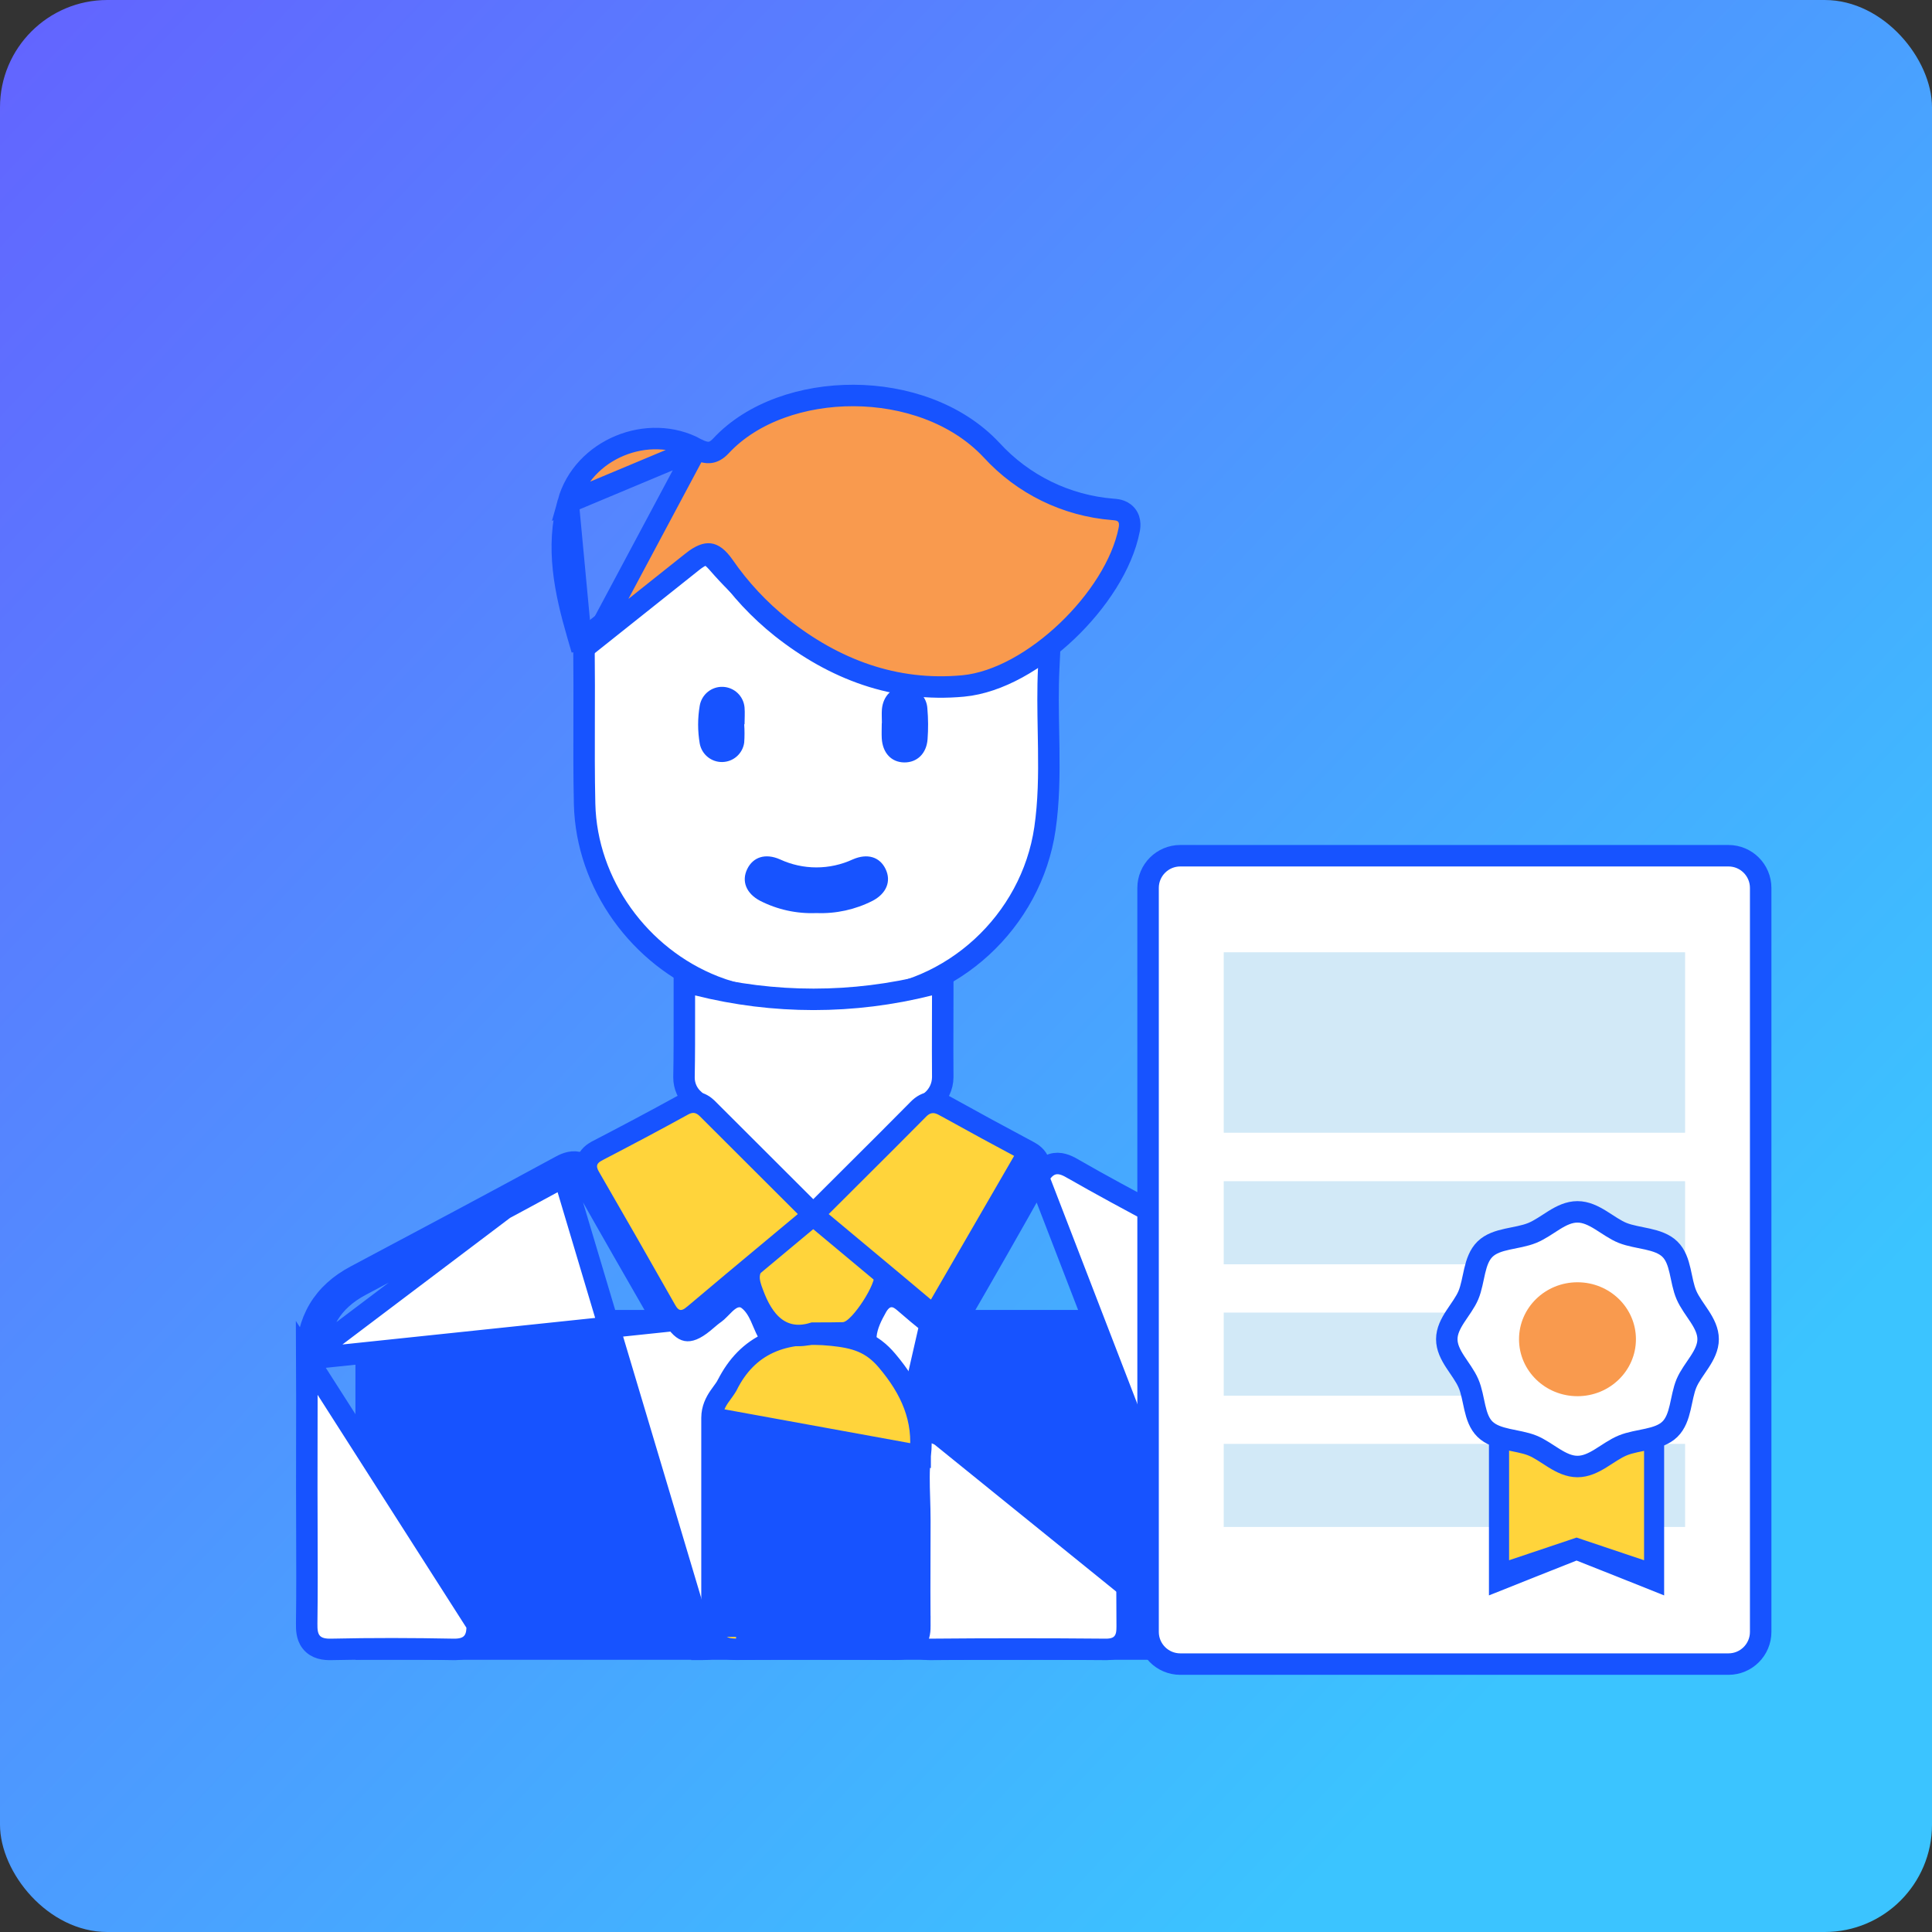 <svg width="90" height="90" viewBox="0 0 90 90" fill="none" xmlns="http://www.w3.org/2000/svg">
<rect x="0" y="0" width="90" height="90" fill="#333333" stroke="none"/>
<rect width="90" height="90" rx="5" fill="url(#paint0_linear_452_2452)"/>
<rect x="16.557" y="61.023" width="46.442" height="16.296" fill="#1753FF"/>
<path d="M26.132 54.316L26.133 54.315C26.376 54.184 26.705 54.051 27.046 54.189C27.207 54.254 27.322 54.362 27.404 54.461C27.483 54.557 27.549 54.667 27.605 54.766L27.169 55.011M26.132 54.316L32.709 76.333L32.704 76.833C32.704 76.833 32.704 76.833 32.705 76.833C32.917 76.835 33.256 76.825 33.501 76.586C33.749 76.345 33.765 76.004 33.765 75.782H33.766L33.765 75.776C33.757 75 33.768 74.207 33.779 73.408C33.8 71.937 33.82 70.442 33.72 68.977L33.72 68.977C33.564 66.72 33.954 64.803 35.451 63.185L35.457 63.179L35.463 63.172C35.55 63.072 35.624 62.961 35.684 62.842C35.686 62.837 35.69 62.832 35.694 62.825C35.7 62.814 35.711 62.797 35.721 62.779C35.74 62.745 35.771 62.688 35.795 62.62C35.852 62.457 35.861 62.252 35.752 62.045L35.75 62.042C35.698 61.946 35.65 61.838 35.597 61.714C35.585 61.687 35.573 61.658 35.56 61.629C35.519 61.532 35.474 61.425 35.428 61.325C35.308 61.069 35.136 60.751 34.839 60.53C34.578 60.334 34.295 60.393 34.128 60.471C33.978 60.542 33.85 60.655 33.763 60.737C33.702 60.794 33.633 60.865 33.574 60.926C33.547 60.953 33.523 60.978 33.501 60.999C33.419 61.081 33.362 61.133 33.32 61.163C33.177 61.261 33.028 61.388 32.909 61.49C32.863 61.53 32.821 61.566 32.785 61.595L32.784 61.596C32.341 61.961 32.102 62.001 31.978 61.977C31.85 61.953 31.636 61.823 31.342 61.313L31.342 61.313C30.09 59.136 28.838 56.956 27.605 54.766L27.169 55.011M26.132 54.316C22.958 56.042 19.765 57.739 16.572 59.435C15.824 59.831 15.243 60.349 14.854 61.003C14.465 61.657 14.286 62.414 14.291 63.259M26.132 54.316L14.291 63.259M27.169 55.011C28.404 57.204 29.657 59.385 30.909 61.562L14.791 63.256C14.782 61.714 15.443 60.599 16.807 59.876C19.999 58.181 23.194 56.483 26.371 54.755C26.816 54.514 26.959 54.637 27.169 55.011ZM14.291 63.259C14.298 64.602 14.296 65.944 14.293 67.288C14.292 67.96 14.291 68.634 14.291 69.308C14.291 69.979 14.294 70.649 14.296 71.317C14.301 72.761 14.306 74.2 14.287 75.641L14.287 75.641C14.286 75.771 14.288 75.913 14.31 76.046C14.332 76.182 14.38 76.346 14.496 76.492C14.743 76.805 15.129 76.843 15.439 76.835C17.326 76.793 19.219 76.798 21.109 76.835L21.11 76.835C21.39 76.84 21.761 76.81 22.008 76.519C22.127 76.378 22.179 76.219 22.204 76.083C22.227 75.95 22.23 75.811 22.228 75.681L14.291 63.259Z" fill="white" stroke="#1753FF"/>
<path d="M42.285 66.275L42.286 66.267C42.3 65.923 42.198 65.585 41.996 65.306C41.831 65.082 41.683 64.837 41.55 64.617C41.515 64.558 41.481 64.502 41.448 64.448C41.281 64.176 41.127 63.947 40.947 63.761L40.946 63.76C40.475 63.273 40.289 62.759 40.337 62.22C40.382 61.727 40.62 61.27 40.839 60.882L40.845 60.871L40.845 60.871C40.939 60.713 41.141 60.408 41.514 60.396C41.689 60.39 41.828 60.455 41.914 60.507C42 60.557 42.077 60.622 42.135 60.671L42.137 60.674L42.137 60.674C42.528 61.015 42.929 61.348 43.336 61.676L42.285 66.275ZM42.285 66.275L42.285 66.283M42.285 66.275L42.285 66.283M42.285 66.283C42.278 67.309 42.28 68.335 42.283 69.36C42.284 69.873 42.285 70.384 42.285 70.896C42.285 71.262 42.286 71.626 42.286 71.99C42.289 73.234 42.291 74.472 42.266 75.711C42.263 75.828 42.264 75.958 42.285 76.083C42.306 76.212 42.353 76.366 42.464 76.505C42.698 76.796 43.057 76.835 43.332 76.835L43.337 76.835C46.046 76.811 48.755 76.811 51.464 76.835C51.715 76.84 52.066 76.814 52.3 76.532C52.412 76.398 52.46 76.248 52.483 76.126C52.505 76.005 52.509 75.88 52.509 75.767L52.509 75.762C52.498 74.661 52.502 73.561 52.505 72.459C52.507 71.906 52.509 71.352 52.509 70.797C52.511 70.433 52.593 70.216 52.688 70.098C52.769 69.995 52.9 69.914 53.142 69.906C53.373 69.899 53.517 69.974 53.613 70.086C53.719 70.21 53.813 70.435 53.813 70.8L53.813 70.802C53.815 71.333 53.815 71.866 53.814 72.401C53.813 73.473 53.811 74.55 53.83 75.624M42.285 66.283L54.313 70.8M54.313 70.8C54.315 71.336 54.315 71.872 54.314 72.409C54.313 73.481 54.311 74.554 54.331 75.626M54.313 70.8C54.313 69.91 53.855 69.384 53.126 69.407C52.398 69.43 52.013 69.935 52.009 70.796L54.313 70.8ZM54.331 75.626L53.831 75.635M54.331 75.626C54.331 75.682 54.314 75.755 54.296 75.834C54.241 76.065 54.177 76.336 54.554 76.291C54.699 76.274 54.859 76.305 55.022 76.336C55.426 76.414 55.844 76.495 56.067 75.846L53.831 75.635M54.331 75.626L53.831 75.635C53.831 75.635 53.831 75.635 53.831 75.635M53.831 75.635C53.831 75.628 53.831 75.624 53.83 75.624M53.83 75.624C53.83 75.624 53.826 75.646 53.81 75.716C53.809 75.72 53.808 75.725 53.806 75.729C53.79 75.797 53.761 75.918 53.755 76.037C53.749 76.156 53.756 76.409 53.961 76.605C54.167 76.802 54.433 76.809 54.613 76.788C54.654 76.783 54.722 76.788 54.867 76.816M53.83 75.624L54.867 76.816M48.376 54.849L48.376 54.848C48.495 54.637 48.681 54.342 49.016 54.237C49.364 54.129 49.686 54.279 49.915 54.41L49.917 54.41C51.294 55.202 52.696 55.953 54.106 56.705C54.333 56.805 54.524 56.972 54.653 57.185C54.781 57.397 54.841 57.644 54.825 57.891C54.865 61.605 56.196 64.768 58.833 67.385L58.833 67.385C58.983 67.534 59.14 67.722 59.206 67.976C59.275 68.238 59.227 68.487 59.143 68.715L59.143 68.716C58.253 71.14 57.378 73.568 56.539 76.008L48.376 54.849ZM48.376 54.849C47.14 57.063 45.878 59.263 44.609 61.461M48.376 54.849L44.609 61.461M44.609 61.461C44.387 61.843 44.19 61.953 44.056 61.977M44.609 61.461L44.056 61.977M44.056 61.977C43.918 62 43.687 61.959 43.336 61.677L44.056 61.977ZM54.867 76.816C54.883 76.819 54.901 76.822 54.92 76.826M54.867 76.816L54.92 76.826M54.92 76.826C55.038 76.849 55.204 76.881 55.365 76.887M54.92 76.826L55.365 76.887M55.365 76.887C55.565 76.894 55.816 76.865 56.051 76.704M55.365 76.887L56.051 76.704M56.051 76.704C56.285 76.545 56.439 76.301 56.539 76.008L56.051 76.704Z" fill="white" stroke="#1753FF"/>
<path d="M48.854 31.121L48.892 30.317L48.154 30.638C46.077 31.544 44.042 31.587 41.937 31.208C38.522 30.573 35.727 28.864 33.452 26.247C33.275 26.042 33.022 25.782 32.663 25.738C32.286 25.692 31.979 25.901 31.75 26.095C30.602 27.062 29.421 27.991 28.234 28.925C28.099 29.03 27.965 29.136 27.83 29.242C27.637 29.372 27.478 29.548 27.369 29.755C27.256 29.968 27.2 30.206 27.205 30.447C27.217 31.433 27.214 32.436 27.211 33.443C27.207 34.78 27.203 36.125 27.233 37.448L27.233 37.448C27.32 41.182 29.795 44.584 33.264 45.947C35.423 46.796 37.657 46.682 39.747 46.576C39.826 46.572 39.905 46.568 39.984 46.564L39.985 46.564C44.359 46.336 48.044 42.925 48.677 38.602L48.677 38.602C48.859 37.348 48.871 36.097 48.854 34.858C48.851 34.593 48.846 34.329 48.841 34.066C48.824 33.087 48.806 32.114 48.854 31.121Z" fill="white" stroke="#1753FF"/>
<path d="M38.032 42.534C38.941 42.571 39.844 42.373 40.654 41.96C41.299 41.619 41.525 41.049 41.255 40.485C40.985 39.92 40.411 39.736 39.724 40.035C39.194 40.28 38.616 40.407 38.031 40.407C37.447 40.407 36.869 40.28 36.339 40.035C35.659 39.734 35.081 39.92 34.808 40.485C34.534 41.049 34.76 41.619 35.403 41.96C36.215 42.376 37.121 42.573 38.032 42.534Z" fill="#1753FF"/>
<path d="M34.668 33.739C34.688 34.022 34.688 34.307 34.668 34.59C34.635 34.838 34.514 35.065 34.329 35.231C34.143 35.398 33.904 35.492 33.654 35.498C33.405 35.505 33.161 35.421 32.968 35.264C32.774 35.107 32.643 34.886 32.597 34.64C32.496 34.054 32.496 33.456 32.597 32.87C32.641 32.618 32.774 32.39 32.973 32.229C33.172 32.068 33.423 31.985 33.678 31.996C33.934 32.007 34.177 32.11 34.362 32.286C34.547 32.463 34.661 32.701 34.684 32.956C34.706 33.214 34.684 33.477 34.684 33.739H34.668Z" fill="#1753FF"/>
<path d="M41.082 33.687C41.082 33.473 41.067 33.258 41.082 33.046C41.136 32.422 41.555 32.005 42.121 31.995C42.398 31.991 42.666 32.094 42.867 32.284C43.069 32.474 43.189 32.735 43.201 33.011C43.242 33.484 43.245 33.96 43.21 34.433C43.162 35.107 42.718 35.524 42.121 35.517C41.524 35.509 41.118 35.078 41.076 34.399C41.063 34.162 41.076 33.924 41.076 33.687H41.082Z" fill="#1753FF"/>
<path d="M27.11 30.262L26.902 29.546C26.319 27.537 25.889 25.504 26.467 23.407L27.11 30.262ZM27.11 30.262L27.694 29.797M27.11 30.262L27.694 29.797M27.694 29.797L32.241 26.177L32.241 26.176C32.654 25.846 32.904 25.788 33.057 25.808C33.205 25.827 33.422 25.94 33.717 26.361C34.464 27.443 35.366 28.409 36.394 29.23L36.396 29.231C38.855 31.177 41.675 32.251 44.868 31.955L44.869 31.955C46.522 31.798 48.296 30.745 49.712 29.396C51.13 28.045 52.28 26.31 52.602 24.679L52.602 24.678C52.639 24.49 52.675 24.132 52.377 23.896C52.255 23.8 52.123 23.767 52.047 23.753C51.977 23.74 51.903 23.734 51.855 23.73C51.85 23.73 51.845 23.73 51.841 23.729L51.84 23.729C49.673 23.557 47.653 22.569 46.188 20.964L46.188 20.964L46.183 20.959C44.569 19.238 42.129 18.433 39.773 18.423C37.422 18.412 35.051 19.192 33.583 20.773C33.391 20.979 33.224 21.055 33.078 21.073C32.925 21.093 32.721 21.058 32.442 20.905L32.442 20.905M27.694 29.797L32.442 20.905M32.442 20.905C30.198 19.682 27.152 20.924 26.467 23.407L32.442 20.905Z" fill="#F99A4E" stroke="#1753FF"/>
<path d="M32.501 45.885L31.88 45.729V46.37C31.88 46.614 31.88 46.856 31.88 47.098C31.881 48.138 31.882 49.16 31.863 50.183L31.863 50.183L31.863 50.187C31.861 50.388 31.904 50.587 31.987 50.77C32.068 50.946 32.185 51.102 32.331 51.229C33.937 52.824 35.547 54.434 37.128 56.043C37.304 56.223 37.567 56.445 37.922 56.431C38.262 56.417 38.508 56.189 38.662 56.031C40.076 54.59 41.506 53.167 42.937 51.742C43.091 51.589 43.244 51.436 43.398 51.284C43.555 51.151 43.683 50.987 43.773 50.802C43.866 50.608 43.916 50.395 43.917 50.179L43.917 50.179L43.917 50.172C43.909 49.331 43.912 48.494 43.914 47.651C43.916 47.226 43.917 46.8 43.917 46.37V45.729L43.295 45.885C39.752 46.776 36.044 46.776 32.501 45.885Z" fill="white" stroke="#1753FF"/>
<path d="M42.85 75.771H42.85C42.85 76.016 42.816 76.361 42.535 76.599C42.281 76.813 41.943 76.832 41.688 76.83L41.688 76.83C39.23 76.809 36.77 76.809 34.309 76.83L34.305 76.83C34.027 76.83 33.679 76.798 33.432 76.553C33.18 76.302 33.167 75.961 33.168 75.75L42.85 75.771ZM42.85 75.771L42.85 75.766M42.85 75.771L42.85 75.766M42.85 75.766C42.839 74.674 42.843 73.589 42.846 72.497C42.848 71.948 42.85 71.397 42.85 70.843C42.85 70.485 42.84 70.143 42.83 69.811C42.809 69.127 42.789 68.482 42.864 67.821M42.85 75.766L34.305 76.33C36.769 76.309 39.231 76.309 41.692 76.33C42.201 76.334 42.35 76.21 42.35 75.771C42.339 74.676 42.343 73.585 42.347 72.491C42.348 71.943 42.35 71.394 42.35 70.843C42.35 70.519 42.34 70.195 42.331 69.87C42.309 69.165 42.288 68.46 42.367 67.763L42.864 67.823C42.864 67.823 42.864 67.822 42.864 67.821M42.864 67.821C43.073 66.093 42.428 64.691 41.326 63.389C40.972 62.968 40.6 62.688 40.161 62.505C39.734 62.327 39.27 62.251 38.757 62.197L38.756 62.197C37.638 62.083 36.655 62.175 35.823 62.556C34.98 62.941 34.341 63.599 33.878 64.519L33.877 64.52C33.841 64.592 33.791 64.668 33.724 64.761C33.706 64.786 33.686 64.814 33.664 64.844C33.612 64.915 33.551 64.997 33.5 65.074C33.34 65.312 33.168 65.63 33.168 66.051L33.168 66.055M42.864 67.821L33.168 66.055M33.168 66.055C33.192 69.285 33.185 72.517 33.168 75.749L33.168 66.055Z" fill="#FFD43B" stroke="#1753FF"/>
<path d="M38.705 56.981L38.705 56.981C38.529 56.827 38.291 56.677 37.99 56.69C37.703 56.703 37.483 56.86 37.332 56.992C37.228 57.082 37.126 57.171 37.024 57.259C36.506 57.71 36.005 58.145 35.47 58.526C35.159 58.746 34.934 59.021 34.898 59.397C34.868 59.703 34.98 60.005 35.062 60.225C35.064 60.23 35.066 60.235 35.068 60.24C35.298 60.87 35.613 61.461 36.091 61.831C36.588 62.216 37.197 62.314 37.883 62.103C38.471 62.103 38.857 62.102 39.269 62.092C39.479 62.087 39.648 61.98 39.74 61.914C39.849 61.835 39.956 61.734 40.053 61.63C40.248 61.42 40.451 61.149 40.628 60.875C40.805 60.601 40.969 60.305 41.078 60.041C41.133 59.91 41.181 59.771 41.206 59.638C41.228 59.527 41.255 59.323 41.163 59.126L41.148 59.094L41.128 59.065C41.043 58.934 40.932 58.82 40.804 58.731C40.585 58.549 40.367 58.37 40.15 58.192C39.661 57.79 39.179 57.394 38.705 56.981Z" fill="#FFD43B" stroke="#1753FF"/>
<path d="M37.486 56.94L37.906 56.59L37.519 56.203C37.017 55.701 36.517 55.202 36.02 54.706C35.012 53.699 34.014 52.701 33.017 51.708C32.934 51.621 32.778 51.461 32.556 51.387C32.289 51.297 32.032 51.359 31.808 51.484C30.492 52.209 29.162 52.913 27.826 53.607L27.826 53.607L27.825 53.608C27.66 53.694 27.404 53.856 27.331 54.17C27.263 54.462 27.4 54.717 27.478 54.852C28.665 56.904 29.843 58.962 31.011 61.025L31.012 61.027C31.058 61.107 31.116 61.2 31.191 61.281C31.268 61.364 31.385 61.461 31.552 61.503C31.891 61.589 32.165 61.388 32.3 61.278L32.301 61.278L32.308 61.271C33.531 60.236 34.764 59.209 36.011 58.17C36.501 57.762 36.992 57.353 37.486 56.94Z" fill="#FFD43B" stroke="#1753FF"/>
<path d="M44.349 60.752L44.784 60.998C45.941 58.954 47.107 56.918 48.28 54.89C48.378 54.721 48.495 54.456 48.401 54.16C48.31 53.875 48.072 53.724 47.919 53.642L47.917 53.641C46.615 52.948 45.313 52.24 44.011 51.517L44.01 51.517C43.872 51.44 43.666 51.342 43.422 51.355C43.155 51.369 42.949 51.505 42.79 51.663L42.788 51.666C41.793 52.673 40.788 53.675 39.777 54.681C39.269 55.187 38.76 55.694 38.25 56.204L37.863 56.59L38.283 56.941C38.837 57.404 39.387 57.862 39.933 58.318C41.111 59.3 42.273 60.269 43.432 61.247L43.433 61.248C43.518 61.319 43.619 61.395 43.732 61.448C43.851 61.504 44.012 61.547 44.195 61.509C44.375 61.472 44.502 61.37 44.586 61.279C44.668 61.192 44.732 61.09 44.784 60.998L44.349 60.752ZM44.349 60.752C44.168 61.072 44.044 61.109 43.755 60.865L47.682 54.083C47.95 54.226 48.006 54.365 47.847 54.639C46.673 56.669 45.507 58.706 44.349 60.752Z" fill="#FFD43B" stroke="#1753FF"/>
<path d="M54.982 39.863H80.519C81.347 39.863 82.019 40.535 82.019 41.363V76.02C82.019 76.849 81.347 77.52 80.519 77.52H54.982C54.154 77.52 53.482 76.849 53.482 76.02V41.363C53.482 40.535 54.154 39.863 54.982 39.863Z" fill="white" stroke="#1753FF"/>
<path d="M78.498 67.262H57.006V71.132H78.498V67.262Z" fill="#D2E9F7"/>
<path d="M78.498 61.145H57.006V65.016H78.498V61.145Z" fill="#D2E9F7"/>
<path d="M78.498 55.024H57.006V58.895H78.498V55.024Z" fill="#D2E9F7"/>
<path d="M78.498 44.36H57.006V52.767H78.498V44.36Z" fill="#D2E9F7"/>
<path d="M75.856 64.583V71.926L73.442 70.969L71.027 71.926V64.583H75.856ZM77.522 62.96H69.361V74.32L71.66 73.403L73.442 72.697L75.224 73.403L77.522 74.32V62.96Z" fill="#1753FF"/>
<path d="M73.443 64.582H70.299V72.682L73.443 71.626L76.587 72.682V64.582H73.443Z" fill="#FFD43B"/>
<path d="M79.571 62.385C79.571 63.148 78.846 63.764 78.563 64.438C78.28 65.111 78.322 66.061 77.789 66.58C77.256 67.099 76.298 67.043 75.59 67.335C74.883 67.627 74.266 68.316 73.484 68.316C72.701 68.316 72.068 67.611 71.377 67.335C70.686 67.059 69.711 67.099 69.178 66.58C68.646 66.061 68.704 65.127 68.404 64.438C68.104 63.748 67.397 63.148 67.397 62.385C67.397 61.622 68.121 61.005 68.404 60.332C68.687 59.658 68.646 58.709 69.178 58.19C69.711 57.67 70.661 57.727 71.377 57.435C72.093 57.143 72.701 56.453 73.484 56.453C74.266 56.453 74.899 57.159 75.59 57.435C76.282 57.711 77.256 57.67 77.789 58.19C78.322 58.709 78.263 59.642 78.563 60.332C78.863 61.022 79.571 61.622 79.571 62.385Z" fill="white" stroke="#1753FF"/>
<path d="M73.485 65.04C74.989 65.04 76.208 63.852 76.208 62.387C76.208 60.921 74.989 59.733 73.485 59.733C71.981 59.733 70.762 60.921 70.762 62.387C70.762 63.852 71.981 65.04 73.485 65.04Z" fill="#F99A4E"/>
<defs>
<linearGradient id="paint0_linear_452_2452" x1="-38.973" y1="-31.626" x2="90" y2="90" gradientUnits="userSpaceOnUse">
<stop stop-color="#7635FF"/>
<stop offset="0.874" stop-color="#3BC4FF"/>
</linearGradient>
</defs>
</svg>
